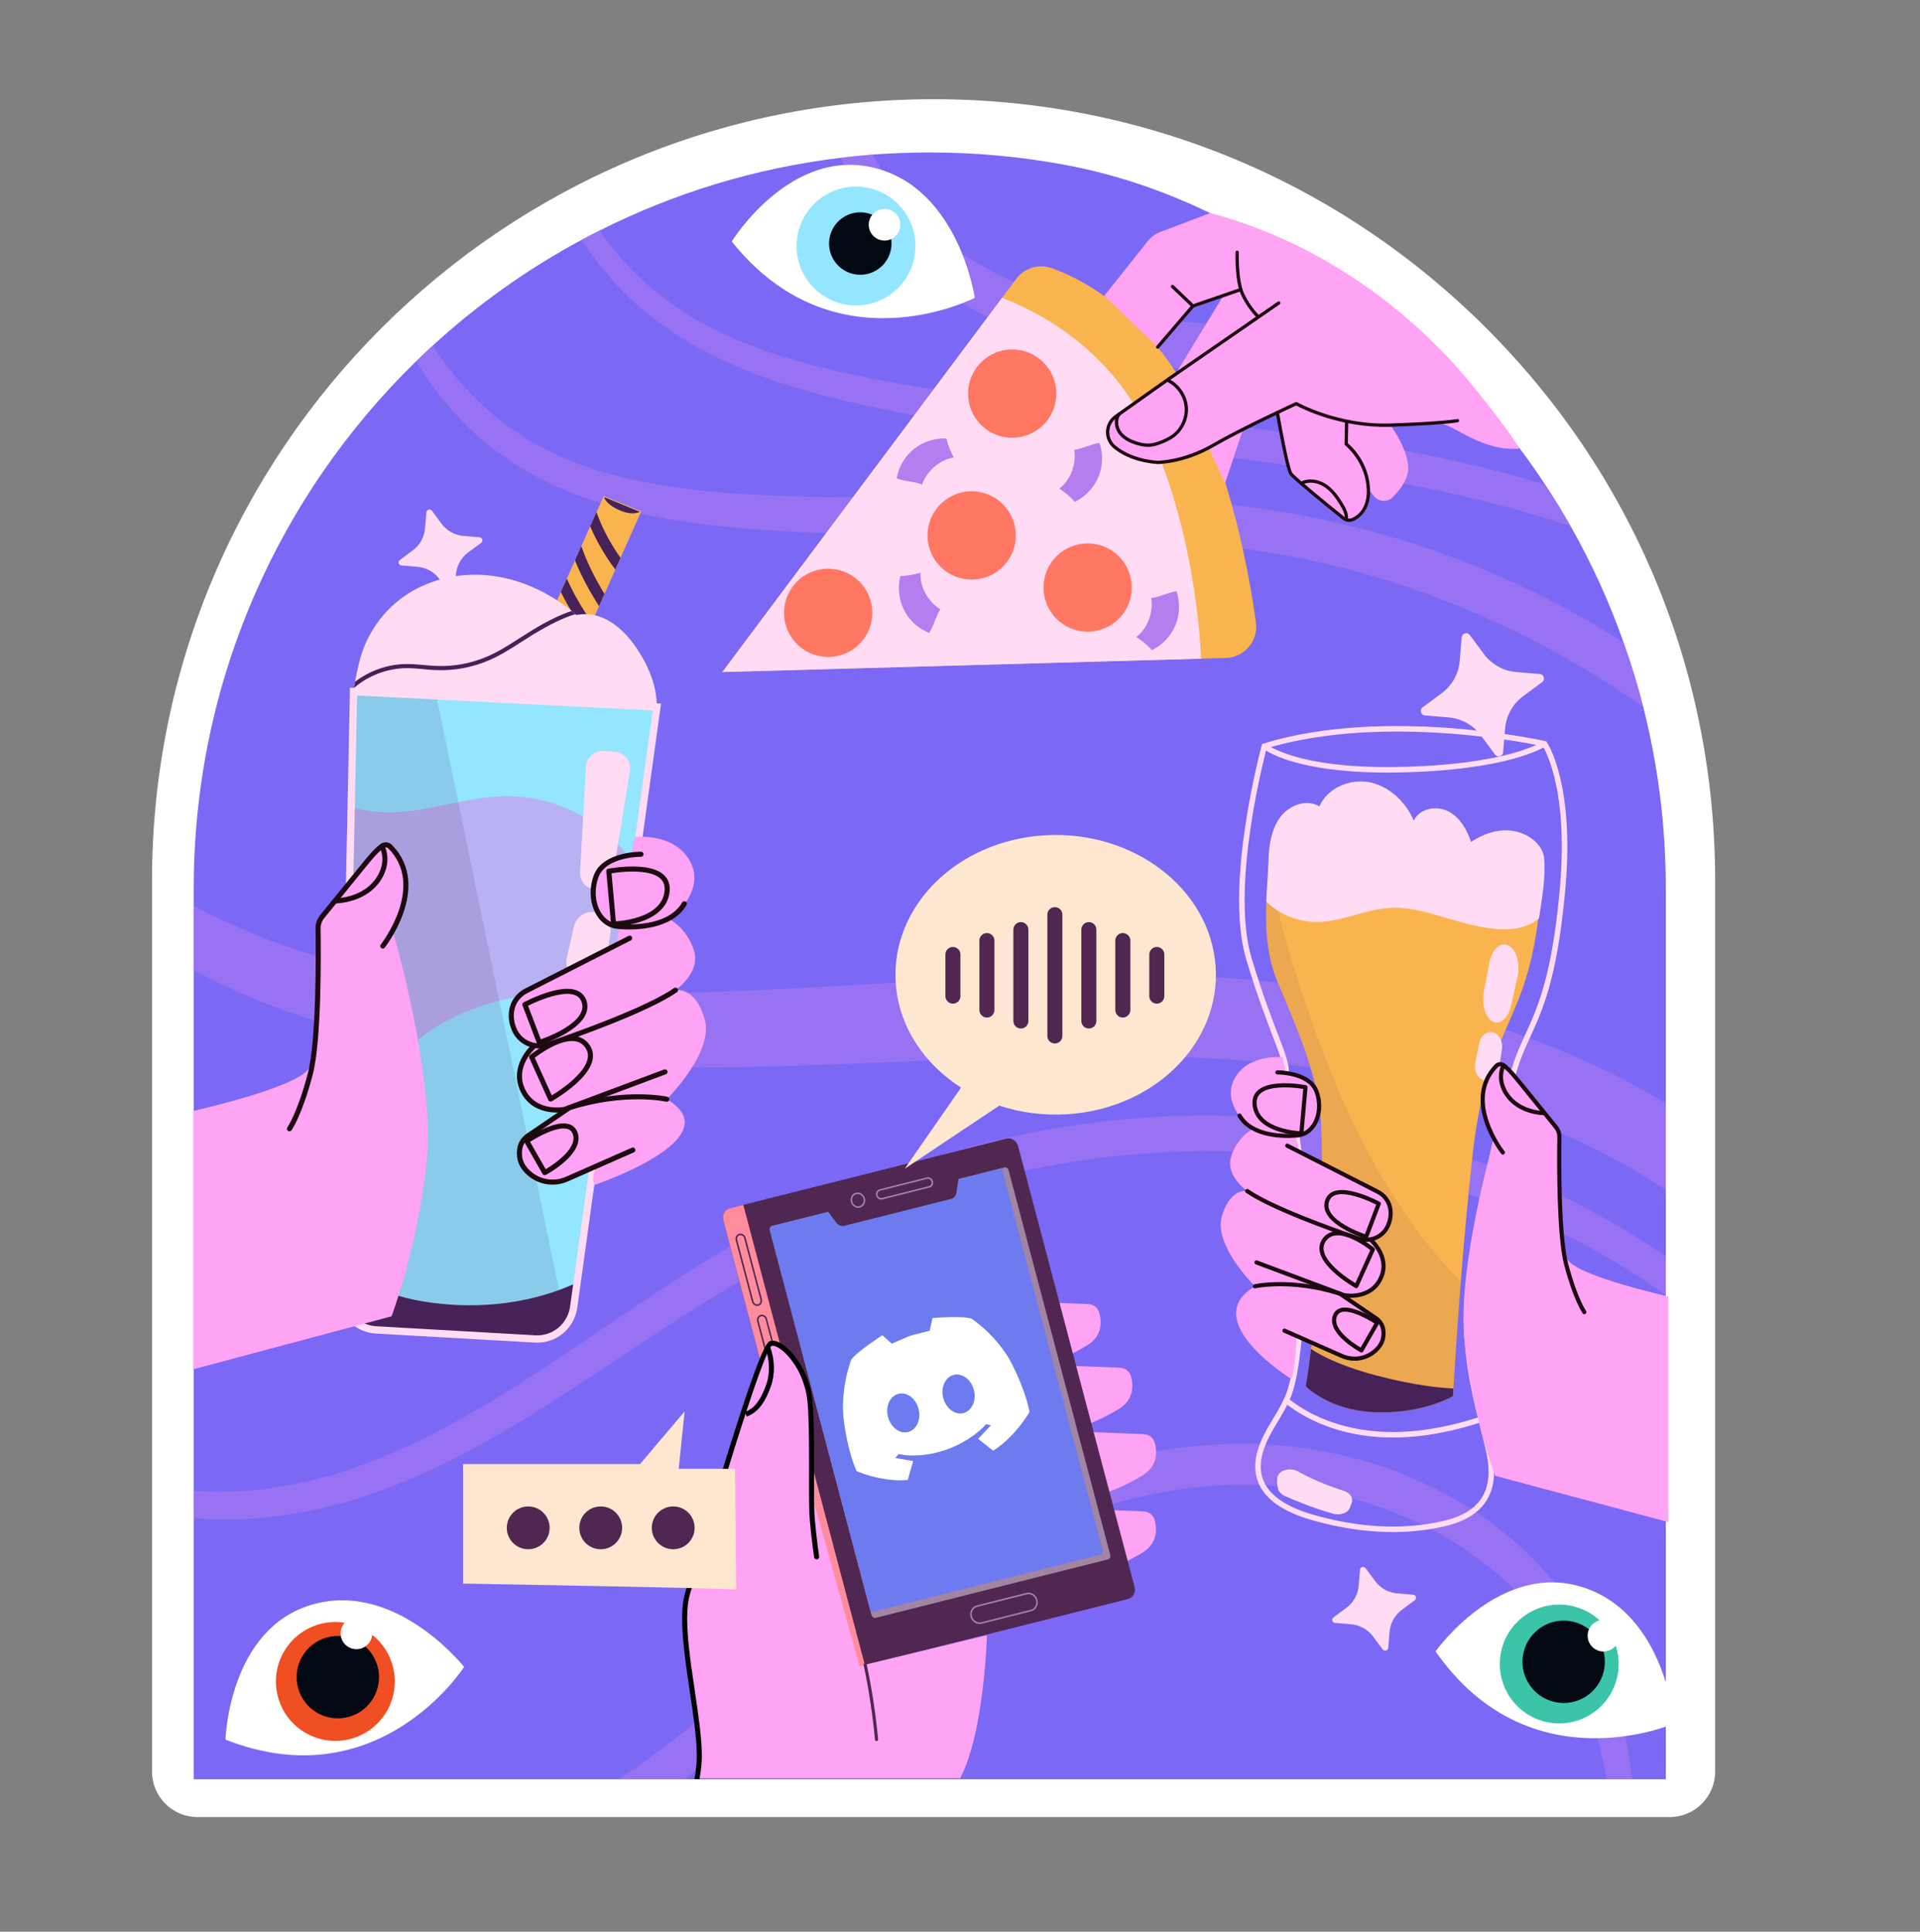 <svg xmlns="http://www.w3.org/2000/svg" fill="none" viewBox="0 0 160 161" height="161" width="160">
<rect x="0" y="0" width="160" height="161" fill="#808080" stroke="none"/>
<g clip-path="url(#clip0_669_39602)">
<path fill="white" d="M16.461 151.444C14.366 151.444 12.668 149.745 12.668 147.651V73.398C12.668 37.484 41.885 8.267 77.799 8.267C95.192 8.267 111.548 15.043 123.851 27.345C136.153 39.641 142.929 55.997 142.929 73.398V147.651C142.929 149.745 141.231 151.444 139.136 151.444H16.461Z"></path>
<path fill="#7B68F5" d="M138.816 74.043V148.296H65.129H26.551H16.143V74.043C16.143 56.815 23.249 41.238 34.685 30.104C35.141 29.655 35.602 29.219 36.07 28.796C39.806 25.375 43.966 22.41 48.461 19.995C48.954 19.723 49.454 19.464 49.96 19.218C56.143 16.101 62.926 14.008 70.089 13.148C70.962 13.041 71.847 12.952 72.732 12.883C74.3 12.769 75.88 12.706 77.48 12.706C81.368 12.706 85.174 13.066 88.86 13.762C99.329 15.722 108.171 21.304 116.036 27.866C117.465 29.055 116.92 31.649 118.235 32.964L120.979 34.498C123.059 36.578 124.858 34.979 126.615 37.337C127.368 38.329 128.076 39.347 128.759 40.384C129.511 41.516 130.219 42.679 130.889 43.861C132.628 46.934 134.107 50.164 135.296 53.534C135.928 55.298 136.478 57.093 136.939 58.927C138.165 63.763 138.816 68.827 138.816 74.043Z"></path>
<g opacity="0.48">
<path fill="#B67DEE" d="M136.936 58.926C129.969 54.02 122.186 50.271 114.012 47.9C105.54 45.447 96.645 44.809 87.686 44.663C78.722 44.524 69.643 44.796 60.526 43.905C55.974 43.462 51.347 42.647 47.004 40.82C45.916 40.371 44.86 39.833 43.842 39.252C42.812 38.676 41.864 37.949 40.909 37.26C39.056 35.8 37.444 34.055 36.047 32.184C35.56 31.513 35.105 30.818 34.682 30.104C35.137 29.655 35.598 29.218 36.066 28.795C36.547 29.554 37.059 30.287 37.621 30.989C38.993 32.664 40.542 34.194 42.268 35.484C43.16 36.078 44.026 36.71 44.987 37.21C45.935 37.703 46.909 38.177 47.926 38.55C51.966 40.105 56.354 40.75 60.773 41.098C65.211 41.414 69.681 41.477 74.176 41.433C78.671 41.408 83.179 41.319 87.718 41.332C92.257 41.357 96.828 41.477 101.399 41.926C105.964 42.381 110.534 43.228 114.985 44.468C119.43 45.713 123.76 47.376 127.914 49.392C130.449 50.644 132.908 52.022 135.292 53.533C135.924 55.297 136.474 57.093 136.936 58.926Z"></path>
<path fill="#B67DEE" d="M130.885 43.861C130.67 43.791 130.449 43.715 130.234 43.646C123.317 41.382 116.123 40.023 108.865 38.98C101.594 37.943 94.242 37.26 86.902 36.28C83.222 35.806 79.549 35.256 75.895 34.574C72.247 33.859 68.593 33.088 65.002 31.905C61.43 30.723 57.928 29.13 54.855 26.835C52.333 24.957 50.158 22.625 48.457 19.995C48.95 19.723 49.45 19.464 49.955 19.217C51.605 21.575 53.629 23.662 55.961 25.312C58.87 27.379 62.201 28.808 65.653 29.857C69.111 30.913 72.709 31.596 76.319 32.215C79.929 32.835 83.564 33.334 87.212 33.771C94.514 34.63 101.879 35.294 109.238 36.312C112.911 36.831 116.591 37.412 120.238 38.196C123.102 38.809 125.947 39.53 128.754 40.383C129.507 41.515 130.215 42.678 130.885 43.861Z"></path>
<path fill="#B67DEE" d="M120.842 30.666C116.48 30.736 112.067 30.957 107.61 31.008C104.385 31.046 101.13 31.001 97.861 30.679C94.586 30.344 91.311 29.762 88.119 28.801C84.939 27.796 81.828 26.424 79.027 24.502C77.624 23.547 76.322 22.466 75.127 21.234C73.932 20.007 72.863 18.654 72.004 17.187C71.239 15.898 70.581 14.557 70.088 13.148C70.96 13.04 71.845 12.952 72.731 12.882C73.211 13.843 73.786 14.753 74.406 15.626C75.253 16.846 76.246 17.971 77.333 18.958C77.87 19.457 78.477 19.912 79.053 20.374C79.666 20.797 80.273 21.227 80.918 21.613C83.447 23.2 86.266 24.344 89.193 25.147C95.06 26.835 101.288 27.126 107.578 27.107C110.606 27.101 113.654 26.993 116.726 26.911C118.155 28.099 119.527 29.351 120.842 30.666Z"></path>
<path fill="#B67DEE" d="M138.813 91.972V99.18C136.638 97.719 134.343 96.43 131.966 95.304C127.49 93.212 122.742 91.656 117.881 90.506C113 89.406 108.012 88.698 102.979 88.337C97.934 88.002 92.826 87.939 87.686 88.04C77.406 88.249 66.994 89.039 56.423 88.976C51.144 88.963 45.808 88.748 40.492 88.116C35.175 87.44 29.864 86.34 24.73 84.576C22.164 83.703 19.641 82.654 17.213 81.427C16.853 81.244 16.493 81.054 16.139 80.858V75.497C17.182 76.053 18.238 76.572 19.319 77.052C21.582 78.076 23.915 78.936 26.311 79.651C31.097 81.067 36.072 81.889 41.105 82.319C46.137 82.799 51.239 82.875 56.373 82.755C66.627 82.534 76.983 81.598 87.534 81.326C92.807 81.212 98.124 81.2 103.46 81.604C108.815 82.015 114.163 82.793 119.417 84.082C124.677 85.391 129.829 87.225 134.723 89.678C136.114 90.386 137.479 91.144 138.813 91.972Z"></path>
<path fill="#B67DEE" d="M138.813 104.711V107.948C130.62 102.062 120.959 98.319 111.008 96.745C100.425 95.089 89.488 96.081 79.215 99.141C74.068 100.677 69.08 102.757 64.345 105.28C59.61 107.815 55.096 110.85 50.537 113.884C48.255 115.395 45.947 116.906 43.596 118.348C41.225 119.777 38.797 121.142 36.281 122.35C33.733 123.532 31.11 124.543 28.397 125.321C25.666 126.023 22.865 126.516 20.039 126.623C18.737 126.668 17.428 126.636 16.139 126.535V124.259C17.403 124.341 18.668 124.354 19.926 124.284C22.562 124.145 25.173 123.633 27.721 122.925C30.256 122.147 32.728 121.155 35.13 119.985C37.533 118.79 39.872 117.456 42.167 116.04C44.468 114.605 46.725 113.1 48.988 111.57C53.509 108.511 58.048 105.362 62.96 102.713C67.866 100.083 73.025 97.915 78.361 96.303C89.014 93.066 100.419 92.067 111.47 93.843C121.238 95.386 130.677 99.091 138.813 104.711Z"></path>
<path fill="#B67DEE" d="M136.021 148.296H133.884C133.587 146.64 133.201 145.009 132.708 143.415C132.082 141.493 131.273 139.654 130.318 137.89C129.313 136.158 128.15 134.558 126.797 133.098C125.456 131.637 123.889 130.392 122.257 129.254C120.626 128.116 118.856 127.174 117.01 126.403C115.177 125.625 113.267 124.999 111.314 124.582C109.36 124.158 107.375 123.855 105.377 123.773C103.386 123.69 101.375 123.773 99.378 123.994C97.38 124.228 95.407 124.639 93.448 125.138C91.488 125.638 89.566 126.301 87.688 127.047C85.798 127.8 83.952 128.66 82.15 129.627C78.534 131.536 75.151 133.844 71.889 136.373C66.945 140.191 62.222 144.49 57.007 148.296H51.551C57.942 144.098 63.569 138.63 69.822 133.717C76.504 128.432 84.141 124.038 92.569 121.787C94.668 121.231 96.817 120.826 98.992 120.58C101.167 120.352 103.354 120.27 105.554 120.384C109.942 120.637 114.292 121.642 118.293 123.463C122.314 125.239 126.006 127.85 128.927 131.176C130.375 132.845 131.62 134.691 132.657 136.632C133.65 138.592 134.409 140.659 134.984 142.752C135.471 144.579 135.799 146.437 136.021 148.296Z"></path>
</g>
<path fill="#FAB44F" d="M102.151 54.841L100.09 54.899L100.081 54.898L60.191 56.013L82.793 25.773L83.503 24.825L84.683 23.248C85.361 22.339 86.555 21.965 87.624 22.342C89.975 23.178 94.123 25.323 97.739 30.647C102.143 37.135 103.986 47.034 104.661 51.881C104.876 53.418 103.699 54.796 102.151 54.841Z"></path>
<path fill="#FFDCF3" d="M100.091 54.9L100.083 54.899L60.192 56.014L82.795 25.774L83.504 24.825C86.237 25.86 92.386 28.871 95.648 35.824C99.437 43.9 100.013 52.936 100.091 54.9Z"></path>
<path fill="#FF7763" d="M87.855 33.925C88.473 31.989 87.404 29.919 85.468 29.301C83.532 28.684 81.462 29.753 80.845 31.689C80.227 33.624 81.296 35.694 83.232 36.312C85.168 36.929 87.238 35.861 87.855 33.925Z"></path>
<path fill="#FF7763" d="M80.686 48.296C82.712 48.454 84.483 46.939 84.64 44.913C84.798 42.887 83.284 41.117 81.258 40.959C79.232 40.801 77.462 42.315 77.304 44.341C77.146 46.367 78.66 48.138 80.686 48.296Z"></path>
<path fill="#FF7763" d="M94.16 50.03C94.746 48.084 93.644 46.032 91.699 45.446C89.753 44.859 87.701 45.961 87.114 47.907C86.528 49.853 87.63 51.905 89.576 52.491C91.521 53.078 93.574 51.976 94.16 50.03Z"></path>
<path fill="#FF7763" d="M71.406 53.873C72.95 52.552 73.131 50.229 71.81 48.685C70.489 47.141 68.166 46.96 66.622 48.281C65.078 49.601 64.897 51.924 66.218 53.468C67.539 55.012 69.861 55.194 71.406 53.873Z"></path>
<path fill="#B67DEE" d="M77.427 52.756C76.526 52.397 75.765 51.699 75.329 50.833C74.894 49.966 74.787 48.939 75.035 48.002C75.632 48.005 76.142 47.891 76.718 47.735C76.623 48.901 77.364 50.183 78.367 50.785C77.96 51.4 77.834 52.142 77.427 52.756Z"></path>
<path fill="#B67DEE" d="M74.717 39.869C74.883 38.914 75.409 38.025 76.166 37.42C76.924 36.815 77.907 36.498 78.875 36.547C78.996 37.132 79.212 37.608 79.484 38.139C78.323 38.287 77.222 39.277 76.84 40.383C76.156 40.111 75.403 40.141 74.717 39.869Z"></path>
<path fill="#B67DEE" d="M91.627 36.919C91.939 37.837 91.903 38.869 91.528 39.763C91.153 40.657 90.442 41.406 89.568 41.826C89.181 41.371 88.764 41.057 88.271 40.721C89.22 40.035 89.712 38.638 89.518 37.484C90.249 37.395 90.896 37.009 91.627 36.919Z"></path>
<path fill="#B67DEE" d="M98.043 49.282C98.355 50.2 98.32 51.232 97.944 52.127C97.569 53.021 96.858 53.769 95.984 54.19C95.598 53.735 95.18 53.42 94.687 53.084C95.635 52.398 96.128 51.002 95.933 49.848C96.665 49.758 97.312 49.372 98.043 49.282Z"></path>
<path fill="#FFA3F4" d="M126.637 37.381C126.601 37.382 126.566 37.388 126.531 37.39C123.664 37.614 121.442 35.652 120.226 35.338C119.912 35.257 119.596 35.201 119.25 35.205C117.562 35.214 115.857 35.431 115.857 35.431C115.857 35.431 115.893 35.478 115.952 35.566C116.273 36.003 117.226 37.436 117.348 38.853C117.434 39.832 116.697 40.8 116.064 41.439C115.622 41.878 114.901 41.844 114.509 41.362L114.169 40.945L114.034 40.773C113.746 43.56 112.278 43.445 112.278 43.445L108.672 40.333L108.442 40.135L107.937 39.697C107.679 39.475 107.496 39.172 107.426 38.833L106.479 34.512L106.45 34.382L106.317 34.447L103.6 35.742L103.525 35.965L102.107 40.22L102.09 40.262L100.78 37.443L100.735 37.347C99.317 38.104 97.953 38.397 96.747 38.408C96.683 38.409 96.622 38.402 96.559 38.401C96.503 38.403 96.471 38.404 96.471 38.404C96.44 38.401 96.41 38.397 96.379 38.394C94.595 38.324 93.191 37.645 92.55 36.972C92.129 36.527 92.251 35.362 92.732 34.983L92.96 34.812L93.397 34.491L94.481 33.682L98.013 31.06L98.064 31.02L98.129 30.911L101.835 24.814L102.016 24.512L99.537 25.454L99.41 25.501L99.319 25.608L96.47 28.923L96.469 28.928L96.372 28.832L92.168 24.783L92.026 24.645L95.641 20.097C95.928 19.738 96.308 19.469 96.736 19.319L100.862 17.751C107.971 19.664 114.284 23.514 119.351 28.459C120.271 29.354 121.15 30.291 121.985 31.267L121.989 31.272C123.311 32.817 125.552 35.661 126.637 37.381Z"></path>
<path fill="#1D0A10" d="M96.46 29.066C96.432 29.063 96.404 29.052 96.381 29.033C96.324 28.983 96.317 28.897 96.367 28.84L99.305 25.413C99.321 25.395 99.341 25.381 99.364 25.373L103.283 24.027C103.354 24.003 103.432 24.04 103.457 24.112C103.481 24.184 103.443 24.261 103.372 24.286L99.488 25.62L96.574 29.018C96.546 29.052 96.502 29.069 96.46 29.066Z"></path>
<path fill="#1D0A10" d="M104.828 26.519C104.798 26.517 104.768 26.505 104.745 26.483C104.714 26.453 103.983 25.761 103.435 24.601C102.884 23.435 102.955 21.12 102.958 21.023C102.96 20.947 103.023 20.888 103.099 20.89C103.186 20.89 103.234 20.956 103.231 21.032C103.23 21.055 103.16 23.378 103.682 24.485C104.207 25.595 104.925 26.276 104.932 26.283C104.987 26.334 104.99 26.422 104.938 26.476C104.909 26.508 104.868 26.522 104.828 26.519Z"></path>
<path fill="#1D0A10" d="M99.398 25.639C99.367 25.637 99.338 25.625 99.314 25.602L97.613 23.975C97.559 23.923 97.557 23.836 97.609 23.782C97.662 23.727 97.749 23.726 97.803 23.777L99.503 25.404C99.558 25.456 99.56 25.543 99.507 25.598C99.478 25.628 99.437 25.642 99.398 25.639Z"></path>
<path fill="#1D0A10" d="M96.456 38.678C94.948 38.561 93.718 38.115 92.792 37.354C92.375 37.011 92.147 36.504 92.166 35.962C92.185 35.415 92.453 34.92 92.899 34.603L97.289 31.489L106.485 25.14C106.547 25.098 106.632 25.113 106.675 25.175C106.718 25.237 106.703 25.322 106.641 25.365L97.447 31.713L93.058 34.826C92.682 35.093 92.456 35.51 92.44 35.971C92.424 36.427 92.616 36.853 92.966 37.142C93.849 37.867 95.027 38.292 96.469 38.405C96.48 38.404 98.616 38.396 101.036 36.993C103.498 35.565 107.916 33.539 107.961 33.519C108 33.5 108.047 33.503 108.085 33.524C108.119 33.543 111.522 35.439 115.852 35.295C120.202 35.151 121.419 34.928 121.431 34.926C121.504 34.911 121.577 34.96 121.591 35.035C121.605 35.109 121.556 35.181 121.482 35.195C121.434 35.204 120.244 35.423 115.861 35.569C111.775 35.704 108.5 34.056 108.013 33.797C107.467 34.048 103.465 35.901 101.173 37.23C98.685 38.673 96.548 38.679 96.458 38.679C96.457 38.678 96.456 38.678 96.456 38.678Z"></path>
<path fill="#1D0A10" d="M112.366 43.491C112.187 43.477 112.011 43.41 111.864 43.293C110.625 42.299 107.714 39.944 107.447 39.535C107.127 39.044 106.394 34.879 106.311 34.406C106.298 34.331 106.348 34.26 106.423 34.247C106.497 34.233 106.568 34.284 106.581 34.359C106.901 36.195 107.457 39.049 107.676 39.385C107.877 39.692 110.059 41.495 112.035 43.079C112.226 43.232 112.487 43.264 112.7 43.16C113.277 42.881 113.953 42.24 113.895 40.778C113.805 38.476 112.114 37.13 112.097 37.116C112.064 37.089 112.044 37.048 112.045 37.005L112.084 35.145C112.086 35.07 112.149 35.01 112.224 35.012C112.295 35.015 112.359 35.076 112.358 35.151L112.32 36.945C112.627 37.203 114.082 38.545 114.169 40.767C114.235 42.463 113.351 43.149 112.819 43.407C112.677 43.476 112.52 43.503 112.366 43.491Z"></path>
<path fill="#1D0A10" d="M112.186 43.331C112.112 43.325 112.056 43.261 112.06 43.187C112.081 42.808 111.874 42.434 111.679 42.113C111.334 41.545 110.935 40.967 110.366 40.59C109.768 40.194 109.047 40.118 108.527 40.395C108.46 40.43 108.377 40.405 108.341 40.338C108.306 40.272 108.331 40.188 108.398 40.153C109.005 39.829 109.837 39.911 110.517 40.361C111.133 40.769 111.569 41.404 111.914 41.971C112.13 42.327 112.359 42.745 112.334 43.202C112.33 43.277 112.265 43.335 112.19 43.331C112.188 43.331 112.187 43.331 112.186 43.331Z"></path>
<path fill="#1D0A10" d="M95.475 37.234C95.235 37.216 94.977 37.163 94.686 37.073C94.006 36.864 93.527 36.563 93.222 36.154C92.879 35.692 92.746 34.953 93.157 34.433C93.204 34.374 93.29 34.364 93.35 34.411C93.409 34.458 93.419 34.544 93.372 34.603C93.05 35.011 93.167 35.622 93.441 35.99C93.71 36.352 94.144 36.62 94.766 36.811C95.185 36.94 95.527 36.988 95.842 36.961C96.167 36.933 96.485 36.819 96.754 36.712C97.028 36.602 97.382 36.447 97.688 36.219C98.383 35.703 98.788 34.811 98.72 33.947C98.651 33.084 98.112 32.266 97.344 31.865C97.277 31.83 97.251 31.747 97.287 31.68C97.322 31.613 97.404 31.587 97.472 31.622C98.32 32.067 98.917 32.971 98.993 33.926C99.068 34.881 98.62 35.867 97.851 36.44C97.519 36.686 97.145 36.851 96.855 36.967C96.568 37.081 96.226 37.203 95.865 37.234C95.739 37.244 95.61 37.245 95.475 37.234Z"></path>
<path fill="#FFDCF3" d="M34.665 101.424L36.633 101.587C36.979 101.616 37.105 102.059 36.825 102.266L35.239 103.44C34.375 104.08 33.828 105.061 33.739 106.132L33.575 108.1C33.546 108.446 33.103 108.572 32.897 108.293L31.722 106.706C31.082 105.842 30.102 105.295 29.03 105.206L27.063 105.042C26.716 105.013 26.59 104.571 26.87 104.364L28.457 103.189C29.32 102.55 29.867 101.569 29.956 100.498L30.119 98.531C30.149 98.184 30.591 98.058 30.798 98.338L31.973 99.925C32.613 100.788 33.594 101.334 34.665 101.424Z"></path>
<path fill="#FFDCF3" d="M126.351 56.012L128.318 56.176C128.665 56.205 128.79 56.647 128.511 56.854L126.924 58.029C126.06 58.669 125.514 59.649 125.424 60.721L125.261 62.688C125.232 63.035 124.789 63.16 124.582 62.881L123.408 61.294C122.768 60.431 121.787 59.884 120.716 59.794L118.748 59.631C118.402 59.602 118.276 59.159 118.555 58.952L120.142 57.778C121.007 57.138 121.553 56.157 121.642 55.086L121.806 53.119C121.835 52.773 122.277 52.647 122.484 52.926L123.659 54.513C124.299 55.377 125.28 55.923 126.351 56.012Z"></path>
<path fill="#FFDCF3" d="M131.065 106.974L132.405 107.085C132.641 107.105 132.727 107.406 132.536 107.547L131.456 108.348C130.867 108.783 130.496 109.451 130.435 110.18L130.324 111.52C130.304 111.756 130.002 111.842 129.861 111.651L129.061 110.571C128.626 109.983 127.958 109.611 127.228 109.55L125.888 109.439C125.652 109.419 125.566 109.118 125.757 108.977L126.837 108.176C127.426 107.741 127.797 107.073 127.858 106.343L127.969 105.004C127.989 104.768 128.29 104.682 128.431 104.872L129.232 105.953C129.667 106.541 130.336 106.913 131.065 106.974Z"></path>
<path fill="#FFDCF3" d="M38.627 44.667L39.967 44.779C40.203 44.798 40.289 45.1 40.099 45.241L39.018 46.041C38.43 46.476 38.058 47.144 37.997 47.873L37.886 49.213C37.867 49.449 37.565 49.535 37.424 49.344L36.624 48.264C36.188 47.675 35.52 47.304 34.791 47.243L33.45 47.132C33.215 47.112 33.129 46.81 33.319 46.67L34.4 45.87C34.988 45.434 35.36 44.766 35.42 44.037L35.532 42.697C35.551 42.462 35.853 42.376 35.994 42.566L36.794 43.646C37.229 44.234 37.898 44.607 38.627 44.667Z"></path>
<path fill="#FFDCF3" d="M116.428 132.8L117.768 132.911C118.004 132.931 118.09 133.232 117.9 133.373L116.819 134.173C116.231 134.609 115.859 135.277 115.798 136.006L115.687 137.346C115.667 137.582 115.366 137.668 115.225 137.478L114.424 136.397C113.989 135.809 113.321 135.437 112.592 135.376L111.251 135.265C111.016 135.245 110.93 134.944 111.12 134.803L112.2 134.002C112.789 133.567 113.161 132.899 113.221 132.169L113.333 130.829C113.352 130.593 113.654 130.507 113.795 130.698L114.595 131.778C115.031 132.367 115.699 132.739 116.428 132.8Z"></path>
<path fill="#FAB44F" d="M45.304 52.541L46.818 53.116L48.233 53.658L48.487 53.753L48.894 52.84L49.324 51.863L49.922 50.521L50.377 49.499L51.275 47.474L51.709 46.497L53.434 42.614L50.309 41.35L49.71 42.683L49.184 43.868L48.447 45.513L47.915 46.706L47.234 48.225L46.738 49.337L46.352 50.195L45.856 51.303L45.304 52.541Z"></path>
<path fill="#462258" d="M49.183 43.868C49.69 45.064 50.385 46.27 51.275 47.474L51.709 46.498C50.814 45.214 50.149 43.941 49.71 42.684L49.183 43.868Z"></path>
<path fill="#462258" d="M47.913 46.707C48.417 47.949 49.087 49.218 49.921 50.522L50.375 49.5C49.535 48.136 48.891 46.809 48.444 45.514L47.913 46.707Z"></path>
<path fill="#462258" d="M46.738 49.338C47.307 50.491 48.01 51.636 48.894 52.842L49.323 51.865C48.597 50.829 48.006 49.841 47.523 48.844C47.422 48.637 47.325 48.434 47.234 48.226L46.738 49.338Z"></path>
<path fill="#462258" d="M45.853 51.303C46.152 51.913 46.469 52.523 46.815 53.116L48.23 53.658C47.507 52.558 46.902 51.371 46.349 50.196L45.853 51.303Z"></path>
<path fill="#462258" d="M53.313 42.65L50.346 41.43C50.346 41.43 50.418 41.983 51.591 42.51C52.765 43.036 53.313 42.65 53.313 42.65Z"></path>
<path fill="#FFDCF3" d="M29.484 57.434C30.199 57.532 31.185 57.662 31.903 57.705C35.563 57.919 39.001 57.818 42.665 57.732C44.342 57.696 46.149 57.541 47.424 56.457C48.342 55.674 48.866 54.448 48.789 53.244L48.731 52.028C48.501 51.717 48.233 51.441 47.945 51.187C47.843 51.09 47.741 51.007 47.634 50.923C47.585 50.88 47.537 50.836 47.483 50.796C45.512 49.24 43.121 48.181 40.62 47.948C38.121 47.715 35.52 48.34 33.498 49.828C31.853 51.038 30.625 52.798 30.057 54.756C29.881 55.352 29.711 56.134 29.586 56.825C29.555 57.003 29.523 57.173 29.502 57.333C29.496 57.365 29.49 57.401 29.484 57.434Z"></path>
<path fill="#FFDCF3" d="M54.709 59.23C54.841 57.482 54.16 55.761 53.22 54.282C52.243 52.744 50.783 51.297 48.964 51.192C47.63 51.115 46.368 51.78 45.263 52.533C44.158 53.286 43.105 54.159 41.843 54.599C40.462 55.08 38.956 55 37.499 54.874C36.042 54.747 34.558 54.581 33.132 54.907C31.707 55.232 30.322 56.158 29.887 57.554C30.847 57.974 31.839 58.037 32.883 58.123C40.067 58.712 47.51 58.858 54.709 59.23Z"></path>
<path fill="#462258" d="M29.502 57.332C29.512 57.328 29.521 57.319 29.526 57.315C30.695 56.313 32.246 55.721 33.784 55.688C34.288 55.68 34.803 55.727 35.299 55.773C35.653 55.808 36.016 55.844 36.385 55.852C37.9 55.909 39.432 55.617 40.819 54.999C41.761 54.587 42.632 54.028 43.48 53.482C43.794 53.28 44.113 53.078 44.431 52.88C45.809 52.041 47.004 51.465 47.945 51.187C47.843 51.09 47.741 51.006 47.634 50.922C46.697 51.224 45.563 51.78 44.251 52.586C43.928 52.783 43.609 52.989 43.291 53.191C42.457 53.729 41.596 54.284 40.682 54.683C39.343 55.276 37.862 55.561 36.397 55.506C36.047 55.494 35.684 55.463 35.334 55.428C34.824 55.381 34.3 55.333 33.778 55.346C32.286 55.372 30.779 55.91 29.587 56.823C29.555 57.003 29.524 57.172 29.502 57.332Z"></path>
<path fill="#FFDCF3" d="M54.809 59.288L52.993 72.342L52.368 76.818L51.499 83.084L51.262 84.773L48.192 106.849L47.897 108.959C47.681 110.543 46.285 111.689 44.692 111.597L31.421 110.843C29.773 110.747 28.496 109.369 28.532 107.722L28.582 105.198L28.771 95.815L28.833 92.654L29.33 67.77L29.343 67.249L29.527 58.005L29.532 58.005C30.052 58.037 52.871 59.19 54.694 59.284C54.768 59.285 54.809 59.288 54.809 59.288Z"></path>
<path fill="#94E5FF" d="M54.735 58.966L52.994 72.342L52.369 76.818C50.053 74.088 48.346 70.656 45.07 69.319C42.778 68.379 40.178 68.693 37.745 69.177C36.152 69.496 34.522 69.882 32.913 69.618C31.551 69.398 30.332 68.718 29.331 67.77L29.344 67.248L29.539 57.611C29.893 57.636 54.735 58.966 54.735 58.966Z"></path>
<path fill="#B8B2F2" d="M52.995 72.342L52.37 76.818L51.501 83.085L51.264 84.773C51.14 84.746 51.018 84.719 50.9 84.688C47.133 83.752 42.966 83.005 39.528 84.8C35.582 86.86 33.859 91.575 30.526 94.523C29.979 95.007 29.395 95.438 28.772 95.815L28.834 92.654L29.331 67.77L29.344 67.248C29.462 67.289 29.579 67.325 29.697 67.361C31.713 67.935 33.865 67.701 35.925 67.312C37.981 66.919 40.029 66.376 42.124 66.356C45.375 66.322 48.619 67.596 50.972 69.839C51.753 70.583 52.43 71.424 52.995 72.342Z"></path>
<path fill="#94E5FF" d="M51.499 83.084L51.262 84.772L48.191 106.848L47.897 108.958C47.681 110.542 46.284 111.689 44.692 111.597L31.421 110.842C29.773 110.747 28.496 109.369 28.532 107.721L28.582 105.197L28.771 95.815L28.833 92.653C29.506 91.873 30.197 91.108 30.906 90.353C32.848 88.278 34.941 86.275 37.464 84.948C40.04 83.597 42.95 83.013 45.838 82.681C47.739 82.458 49.756 82.362 51.499 83.084Z"></path>
<path fill="#462258" d="M29.459 57.649L36.388 58.126L47.162 110.319L28.366 109.132L29.459 57.649Z" opacity="0.13"></path>
<path fill="#462258" d="M48.191 106.849L47.897 108.959C47.681 110.543 46.284 111.689 44.692 111.597L31.421 110.843C29.773 110.747 28.496 109.369 28.532 107.722L28.582 105.197C29.112 105.817 29.75 106.351 30.436 106.786C32.083 107.82 34.014 108.31 35.941 108.573C40.08 109.133 44.44 108.627 48.191 106.849Z"></path>
<path stroke-miterlimit="10" stroke-width="0.608" stroke="#FFDCF3" d="M29.46 57.648C29.813 57.673 54.74 58.927 54.74 58.927L47.808 108.94C47.587 110.531 46.191 111.687 44.597 111.596L31.327 110.841C29.681 110.748 28.405 109.36 28.439 107.701L29.46 57.648Z"></path>
<path fill="#FFDCF3" d="M50.296 62.592L51.238 62.657C52.045 62.713 52.629 63.451 52.498 64.249L51.066 72.992C50.939 73.771 50.182 74.283 49.412 74.111C48.756 73.964 48.303 73.365 48.34 72.694L48.828 63.885C48.872 63.121 49.532 62.539 50.296 62.592Z"></path>
<path fill="#FFDCF3" d="M49.484 76.021C50.365 76.106 50.995 76.911 50.864 77.786L50.469 80.434C50.336 81.328 49.468 81.916 48.589 81.71L48.388 81.663C47.561 81.469 47.047 80.643 47.236 79.815L47.832 77.213C48.005 76.457 48.713 75.947 49.484 76.021Z"></path>
<path fill="#FFA3F4" d="M16.097 92.597V114.127L32.632 109.708C32.632 109.708 32.796 109.271 33.045 108.497C33.35 107.563 33.782 106.135 34.214 104.393C34.755 102.195 35.29 99.495 35.566 96.64C36.247 89.638 32.744 77.626 32.744 77.626C33.67 76.274 33.909 74.95 33.82 73.79C33.82 73.785 33.82 73.785 33.82 73.781C33.773 73.133 33.623 72.536 33.435 72.02C33.369 71.837 33.298 71.658 33.223 71.494C33.068 71.146 32.899 70.846 32.754 70.607C32.627 70.4 32.402 70.297 32.186 70.315C32.035 70.325 31.894 70.395 31.782 70.517C31.744 70.56 31.706 70.602 31.664 70.649C31.664 70.649 31.664 70.649 31.66 70.653C31.458 70.879 31.223 71.151 30.956 71.452C30.538 71.93 30.049 72.49 29.561 73.053C28.354 74.452 27.124 75.917 26.758 76.495C26.734 76.528 26.715 76.57 26.697 76.617C26.697 76.622 26.692 76.627 26.687 76.631C26.608 76.838 26.547 77.157 26.509 77.561C26.33 79.289 26.48 82.567 26.377 85.239C26.377 85.257 26.377 85.281 26.372 85.299C26.349 85.976 26.306 86.61 26.231 87.168C26.217 87.272 26.208 87.375 26.198 87.474C26.095 88.15 25.95 88.695 25.738 89.037C24.982 90.282 19.919 91.691 16.097 92.597Z"></path>
<path stroke-linejoin="round" stroke-linecap="round" stroke-miterlimit="10" stroke-width="0.421" stroke="#1D0A10" d="M31.898 78.849C31.898 78.849 35.785 73.905 32.516 70.569C32.334 70.384 32.038 70.364 31.829 70.518C31.566 70.711 31.161 71.089 30.561 71.827C29.533 73.089 27.635 75.428 26.849 76.397C26.62 76.68 26.498 77.032 26.505 77.395C26.537 79.464 26.592 86.7 25.854 89.525C24.988 92.839 24.122 94.082 24.122 94.082"></path>
<path stroke-linejoin="round" stroke-linecap="round" stroke-miterlimit="10" stroke-width="0.421" stroke="#1D0A10" d="M31.839 70.546C32.349 71.62 31.986 72.865 31.174 73.734C30.363 74.602 29.158 75.026 27.971 75.09"></path>
<path fill="#FFA3F4" d="M52.908 69.756L52.57 71.338C52.57 71.338 50.141 71.338 49.576 73.258C49.011 75.178 49.802 77.269 51.666 77.156L51.383 78.624L43.306 82.861C43.306 82.861 41.386 85.685 44.549 87.436L44.365 87.556C43.492 88.123 43.013 89.174 43.259 90.185C43.368 90.633 43.6 91.096 44.041 91.503C45.509 92.859 47.656 92.237 47.656 92.237L44.374 94.39C43.979 94.649 43.658 95.018 43.503 95.464C43.32 95.994 43.306 96.728 43.983 97.547C45.339 99.185 46.581 98.507 46.581 98.507L51.608 96.248C51.608 96.248 48.989 96.629 49.497 98.775C49.497 98.775 61.098 94.892 55.562 91.616C55.562 91.616 59.517 87.718 58.725 84.951C57.935 82.183 56.297 82.522 56.297 82.522C56.297 82.522 58.443 81.053 57.822 79.189C57.2 77.325 55.845 76.647 55.845 76.647C55.845 76.647 58.839 74.332 57.539 71.847C56.241 69.36 52.908 69.756 52.908 69.756Z"></path>
<path stroke-linejoin="round" stroke-linecap="round" stroke-miterlimit="10" stroke-width="0.421" stroke="#1D0A10" d="M53.416 71.196C53.416 71.196 50.395 71.168 49.688 73.004C48.982 74.84 49.773 77.043 51.496 77.212C52.929 77.353 55.902 77.268 57.031 75.319"></path>
<path stroke-linejoin="round" stroke-linecap="round" stroke-miterlimit="10" stroke-width="0.421" stroke="#1D0A10" d="M50.734 72.608L51.13 77.014C51.13 77.014 55.338 76.929 55.592 74.274C55.846 71.62 50.734 72.608 50.734 72.608Z"></path>
<path stroke-linejoin="round" stroke-linecap="round" stroke-miterlimit="10" stroke-width="0.421" stroke="#1D0A10" d="M52.475 78.19L43.858 82.578C43.297 82.864 42.863 83.361 42.697 83.968C42.567 84.445 42.544 85.055 42.835 85.759C42.842 85.777 42.849 85.794 42.856 85.811C43.322 86.906 44.575 87.433 45.7 87.049C48.177 86.202 53.973 84.129 56.297 82.521"></path>
<path stroke-linejoin="round" stroke-linecap="round" stroke-miterlimit="10" stroke-width="0.421" stroke="#1D0A10" d="M44.945 86.89L43.74 83.727C43.74 83.727 47.995 81.43 48.673 83.464C49.351 85.497 44.945 86.89 44.945 86.89Z"></path>
<path stroke-linejoin="round" stroke-linecap="round" stroke-miterlimit="10" stroke-width="0.421" stroke="#1D0A10" d="M55.414 89.337L47.055 92.463C47.055 92.463 44.607 92.952 43.59 90.919C42.574 88.885 44.456 87.228 44.456 87.228"></path>
<path stroke-linejoin="round" stroke-linecap="round" stroke-miterlimit="10" stroke-width="0.421" stroke="#1D0A10" d="M45.884 91.597L44.303 88.095C44.303 88.095 47.691 85.308 48.972 87.229C50.252 89.149 45.884 91.597 45.884 91.597Z"></path>
<path stroke-linejoin="round" stroke-linecap="round" stroke-miterlimit="10" stroke-width="0.421" stroke="#1D0A10" d="M55.562 91.615C55.562 91.615 52.136 90.843 47.466 92.312L44.009 94.662C43.66 94.899 43.411 95.258 43.329 95.671C43.217 96.244 43.261 97.063 44.078 97.772C44.109 97.799 44.139 97.825 44.17 97.85C45.029 98.566 46.221 98.722 47.243 98.272L52.738 95.851"></path>
<path stroke-linejoin="round" stroke-linecap="round" stroke-miterlimit="10" stroke-width="0.421" stroke="#1D0A10" d="M45.395 97.734L43.889 95.098C43.889 95.098 47.278 92.801 47.918 94.42C48.558 96.04 45.395 97.734 45.395 97.734Z"></path>
<path fill="#FFA3F4" d="M87.783 113.782L93.333 113.991C93.75 114.007 94.121 114.28 94.237 114.681C94.454 115.428 94.537 116.641 93.221 117.443C91.202 118.672 89.341 119.16 89.341 119.16L87.783 113.782Z"></path>
<path fill="#FFA3F4" d="M85.143 108.479L90.692 108.689C91.109 108.705 91.48 108.978 91.596 109.379C91.814 110.126 91.897 111.339 90.58 112.14C88.561 113.37 86.701 113.858 86.701 113.858L85.143 108.479Z"></path>
<path fill="#FFA3F4" d="M89.764 119.317L95.313 119.527C95.73 119.543 96.101 119.816 96.218 120.216C96.435 120.964 96.518 122.176 95.201 122.978C93.182 124.208 91.322 124.696 91.322 124.696L89.764 119.317Z"></path>
<path fill="#FFA3F4" d="M89.752 125.755L95.301 125.965C95.718 125.981 96.089 126.254 96.206 126.654C96.423 127.402 96.506 128.615 95.19 129.416C93.17 130.646 91.31 131.134 91.31 131.134L89.752 125.755Z"></path>
<path fill="#502750" d="M84.84 95.522L94.547 132.269C94.665 132.717 94.419 133.167 93.997 133.273L70.96 139.07C70.537 139.177 70.099 138.899 69.98 138.45L60.274 101.704C60.156 101.257 60.402 100.808 60.825 100.701L83.862 94.904C84.284 94.798 84.722 95.076 84.84 95.522Z"></path>
<path fill="#FF8C9C" d="M61.941 100.421L72.076 138.791L70.959 139.071C70.537 139.178 70.099 138.9 69.98 138.451L60.274 101.705C60.156 101.258 60.402 100.809 60.825 100.702L61.941 100.421Z"></path>
<path fill="#502750" d="M63.494 108.293L62.137 103.158C62.07 102.917 61.833 102.767 61.606 102.826C61.502 102.851 61.411 102.92 61.355 103.018C61.292 103.119 61.275 103.248 61.306 103.367L62.663 108.503C62.719 108.709 62.901 108.845 63.093 108.845C63.127 108.845 63.159 108.841 63.194 108.834C63.298 108.806 63.389 108.74 63.445 108.642C63.508 108.541 63.525 108.412 63.494 108.293ZM63.333 108.576C63.295 108.642 63.236 108.691 63.162 108.709C63.002 108.747 62.834 108.642 62.789 108.471L61.432 103.332C61.411 103.248 61.421 103.154 61.467 103.081C61.505 103.015 61.565 102.969 61.638 102.952C61.662 102.945 61.683 102.941 61.708 102.941C61.844 102.941 61.973 103.043 62.011 103.189L63.368 108.325C63.389 108.412 63.379 108.503 63.333 108.576Z"></path>
<path fill="#502750" d="M65.276 115.055L64.494 112.092L64.477 112.03L64.421 111.824L63.918 109.915C63.856 109.678 63.618 109.528 63.392 109.587C63.287 109.612 63.196 109.682 63.137 109.776C63.078 109.881 63.06 110.006 63.092 110.128L63.723 112.518L63.744 112.591V112.598L63.803 112.829L63.817 112.871L64.239 114.472L64.449 115.264C64.505 115.47 64.686 115.606 64.878 115.606C64.913 115.606 64.944 115.602 64.979 115.595C65.084 115.567 65.174 115.501 65.23 115.403C65.293 115.299 65.307 115.173 65.276 115.055ZM65.119 115.337C65.08 115.403 65.017 115.452 64.948 115.47C64.787 115.512 64.62 115.403 64.574 115.229L64.26 114.039C64.26 114.036 64.26 114.036 64.26 114.032L63.901 112.682L63.887 112.626V112.623L63.835 112.427V112.424L63.81 112.34L63.217 110.093C63.193 110.006 63.207 109.919 63.249 109.842C63.29 109.776 63.35 109.73 63.423 109.713C63.447 109.706 63.468 109.703 63.493 109.703C63.629 109.703 63.758 109.804 63.796 109.95L64.292 111.824L64.351 112.054L64.362 112.082L65.153 115.086C65.174 115.173 65.164 115.264 65.119 115.337Z"></path>
<path fill="#A284A3" d="M84.051 97.532L92.524 129.608C92.567 129.77 92.478 129.933 92.322 129.972L72.98 134.839C72.828 134.878 72.669 134.777 72.626 134.615L64.153 102.539C64.11 102.376 64.199 102.214 64.353 102.175L83.695 97.308C83.85 97.269 84.008 97.369 84.051 97.532Z"></path>
<path fill="#6D7BEF" d="M83.477 97.365L91.887 129.206C91.93 129.371 91.841 129.534 91.688 129.572L72.565 134.384L64.153 102.541C64.11 102.378 64.199 102.215 64.353 102.177L83.477 97.365Z"></path>
<path fill="white" d="M85.453 116.375C85.328 115.985 85.157 115.515 84.927 114.972C84.775 114.616 84.599 114.226 84.393 113.807C83.179 111.344 80.954 109.901 80.954 109.901C80.235 109.65 77.709 109.852 77.709 109.852L77.476 110.909L76.07 111.267C75.92 111.304 75.771 111.355 75.631 111.418L74.311 111.99L73.53 111.282C73.53 111.282 71.375 112.68 70.933 113.326C70.933 113.326 69.944 115.868 70.343 118.613C70.633 120.598 71.053 121.808 71.264 122.323C71.343 122.52 71.391 122.616 71.391 122.616C71.391 122.616 71.608 122.713 71.974 122.838C72.267 122.935 72.654 123.052 73.104 123.152C73.178 123.169 73.254 123.186 73.332 123.2C74.018 123.337 74.826 123.422 75.644 123.345L75.65 123.328L75.709 123.123L75.923 122.371L75.986 122.16L76.097 121.773L74.606 121.517L74.872 121.204C74.899 121.17 75.397 121.281 75.449 121.284C75.975 121.329 76.506 121.312 77.029 121.252C78.504 121.076 79.924 120.512 81.141 119.624C81.418 119.422 81.68 119.205 81.927 118.969C81.954 118.943 82.144 118.704 82.185 118.704L82.575 118.792L81.513 119.922L82.762 120.913C83.805 120.253 84.629 119.322 85.153 118.63C85.562 118.086 85.79 117.693 85.79 117.693C85.79 117.693 85.73 117.232 85.453 116.375ZM79.395 114.615C79.834 114.467 80.306 114.618 80.664 114.971C80.867 115.173 81.032 115.441 81.13 115.757C81.195 115.965 81.222 116.173 81.222 116.375C81.214 117.013 80.888 117.571 80.365 117.75C79.674 117.986 78.899 117.474 78.631 116.611C78.606 116.532 78.587 116.455 78.573 116.375C78.473 115.84 78.601 115.316 78.888 114.971C79.024 114.809 79.195 114.684 79.395 114.615ZM75.758 119.325C75.197 119.518 74.579 119.216 74.224 118.63C74.218 118.621 74.213 118.613 74.207 118.605C74.131 118.479 74.069 118.337 74.023 118.186C73.801 117.472 73.996 116.74 74.46 116.375C74.546 116.304 74.644 116.247 74.752 116.207C74.763 116.202 74.776 116.196 74.787 116.193C75.145 116.07 75.528 116.148 75.847 116.375C76.145 116.58 76.392 116.916 76.52 117.332C76.663 117.79 76.633 118.257 76.471 118.63C76.327 118.958 76.08 119.214 75.758 119.325Z"></path>
<path fill="#502750" d="M68.232 99.96L69.707 101.92C69.864 102.128 70.118 102.224 70.356 102.164L79.251 99.926C79.485 99.867 79.659 99.669 79.697 99.419L80.044 97.128L68.232 99.96Z"></path>
<path fill="#A284A3" d="M77.751 98.453C77.688 98.22 77.458 98.077 77.238 98.132L73.303 99.12C73.198 99.148 73.111 99.214 73.055 99.308C72.996 99.409 72.978 99.531 73.01 99.65C73.044 99.783 73.135 99.884 73.247 99.94C73.303 99.968 73.365 99.982 73.428 99.982C73.46 99.982 73.491 99.978 73.522 99.971L77.461 98.98C77.552 98.959 77.629 98.903 77.685 98.823V98.82C77.692 98.809 77.699 98.802 77.706 98.792C77.765 98.694 77.782 98.569 77.751 98.453ZM73.135 99.615C73.111 99.531 73.125 99.444 73.166 99.374C73.205 99.308 73.264 99.263 73.334 99.245L77.269 98.254C77.29 98.251 77.311 98.248 77.336 98.248C77.465 98.248 77.591 98.345 77.625 98.485C77.65 98.569 77.636 98.656 77.594 98.729C77.556 98.792 77.5 98.837 77.427 98.855L73.491 99.846C73.338 99.884 73.177 99.779 73.135 99.615Z"></path>
<path fill="#A284A3" d="M72.082 99.88C71.992 99.538 71.653 99.322 71.329 99.406C71.179 99.444 71.05 99.542 70.969 99.678C70.882 99.828 70.858 100.009 70.903 100.177C70.935 100.299 70.997 100.407 71.081 100.484C71.196 100.602 71.353 100.669 71.514 100.669C71.563 100.669 71.608 100.665 71.657 100.651C71.807 100.613 71.933 100.519 72.016 100.379C72.044 100.334 72.065 100.285 72.079 100.233C72.11 100.121 72.11 99.999 72.082 99.88ZM71.904 100.313C71.842 100.421 71.741 100.498 71.625 100.526C71.486 100.561 71.343 100.529 71.231 100.445C71.133 100.376 71.06 100.271 71.029 100.145C70.99 100.009 71.011 99.863 71.081 99.744C71.144 99.636 71.242 99.563 71.36 99.531C71.395 99.524 71.433 99.517 71.468 99.517C71.688 99.517 71.894 99.678 71.957 99.915C71.988 100.034 71.978 100.163 71.925 100.271C71.918 100.285 71.912 100.299 71.904 100.313Z"></path>
<path fill="#A284A3" d="M86.456 133.343C86.347 132.924 85.932 132.662 85.531 132.76L81.4 133.8C81.215 133.849 81.058 133.967 80.957 134.135C80.853 134.316 80.821 134.539 80.877 134.749C80.971 135.108 81.289 135.352 81.63 135.352C81.686 135.352 81.746 135.345 81.801 135.331L85.936 134.292C86.121 134.246 86.278 134.128 86.375 133.957C86.484 133.775 86.511 133.552 86.456 133.343ZM86.264 133.89C86.183 134.03 86.055 134.128 85.904 134.166L81.77 135.206C81.442 135.289 81.097 135.07 81.002 134.717C80.957 134.539 80.981 134.351 81.069 134.201C81.153 134.061 81.282 133.964 81.432 133.925L85.562 132.886C85.611 132.875 85.66 132.868 85.706 132.868C85.988 132.868 86.253 133.074 86.334 133.378C86.379 133.552 86.355 133.74 86.264 133.89Z"></path>
<path fill="#FFA3F4" d="M82.246 136.287C82.246 136.287 82.204 137.85 81.988 139.922C81.967 140.132 81.942 140.344 81.915 140.564C81.89 140.798 81.859 141.035 81.827 141.276C81.813 141.37 81.799 141.464 81.789 141.559C81.747 141.845 81.702 142.134 81.656 142.424C81.655 142.43 81.654 142.436 81.653 142.443C81.62 142.653 81.585 142.861 81.548 143.072C81.537 143.134 81.528 143.196 81.517 143.257C81.465 143.54 81.412 143.823 81.353 144.105C81.353 144.119 81.349 144.137 81.346 144.151C81.325 144.245 81.304 144.339 81.283 144.433C81.262 144.524 81.241 144.615 81.22 144.702C81.22 144.705 81.22 144.709 81.217 144.716C81.171 144.901 81.129 145.082 81.084 145.26C81.084 145.271 81.081 145.274 81.081 145.277C81.035 145.459 80.987 145.64 80.934 145.818V145.825C80.882 146.003 80.826 146.171 80.774 146.342C80.77 146.349 80.77 146.352 80.77 146.356C80.742 146.439 80.714 146.523 80.686 146.607C80.659 146.691 80.627 146.774 80.599 146.854C80.582 146.9 80.564 146.945 80.55 146.991C80.508 147.109 80.463 147.228 80.414 147.339C80.414 147.343 80.414 147.346 80.411 147.346C80.379 147.427 80.348 147.5 80.317 147.577C80.282 147.653 80.247 147.73 80.212 147.803C80.177 147.877 80.142 147.95 80.107 148.02C80.076 148.083 80.044 148.145 80.01 148.208H58.001C58.151 147.427 58.249 146.687 58.267 146.038C58.305 144.674 58.103 142.95 57.855 141.161C57.841 141.073 57.83 140.99 57.816 140.902V140.892C57.813 140.857 57.806 140.826 57.803 140.791C57.645 139.653 57.475 138.495 57.342 137.396C57.339 137.372 57.335 137.351 57.335 137.333C57.098 135.331 56.997 133.52 57.346 132.365C57.405 132.173 57.485 131.911 57.586 131.594C57.614 131.503 57.645 131.405 57.677 131.304C57.914 130.554 58.239 129.546 58.612 128.381C58.713 128.07 58.814 127.749 58.922 127.418C59.198 126.563 59.495 125.649 59.798 124.703C59.962 124.204 60.126 123.695 60.29 123.182C60.419 122.788 60.548 122.39 60.677 121.996C60.841 121.49 61.005 120.984 61.166 120.485C61.291 120.101 61.414 119.721 61.536 119.348C61.578 119.222 61.619 119.1 61.658 118.974C61.748 118.688 61.843 118.406 61.933 118.127C61.961 118.043 61.989 117.959 62.014 117.875C62.042 117.785 62.073 117.697 62.101 117.607C62.143 117.481 62.185 117.356 62.227 117.23C62.279 117.062 62.331 116.899 62.387 116.735C62.45 116.539 62.513 116.344 62.575 116.155C62.697 115.772 62.82 115.402 62.935 115.049C62.97 114.941 63.005 114.837 63.039 114.732L63.046 114.711C63.151 114.39 63.249 114.086 63.343 113.804C63.367 113.731 63.388 113.657 63.413 113.588C63.416 113.574 63.42 113.563 63.423 113.553C63.531 113.228 63.629 112.932 63.713 112.67C63.72 112.646 63.73 112.621 63.744 112.597C63.765 112.534 63.797 112.478 63.835 112.426V112.422C63.87 112.37 63.912 112.321 63.953 112.279C64.069 112.168 64.205 112.094 64.351 112.052C64.393 112.042 64.435 112.031 64.477 112.028C64.662 112 64.857 112.031 65.032 112.119C65.133 112.168 65.224 112.237 65.307 112.325C65.614 112.656 65.946 113.089 66.26 113.654C66.267 113.657 66.27 113.664 66.27 113.671C66.549 114.174 66.811 114.774 67.034 115.492C67.066 115.594 67.097 115.698 67.125 115.806C67.226 116.173 67.313 116.553 67.38 116.937C67.404 117.056 67.421 117.174 67.442 117.293C67.46 117.394 67.474 117.499 67.488 117.6C67.516 117.802 67.54 118.004 67.561 118.207C67.561 118.207 67.561 118.207 67.561 118.21C67.582 118.413 67.596 118.612 67.613 118.81C67.617 118.814 67.613 118.817 67.613 118.817C67.697 119.983 67.683 121.096 67.638 121.985C67.624 122.247 67.61 122.488 67.593 122.704V122.722C67.582 122.844 67.572 122.955 67.565 123.06C67.558 123.133 67.551 123.2 67.547 123.262C67.53 123.451 67.512 123.604 67.498 123.716C67.484 123.845 67.474 123.915 67.474 123.915L67.498 124.005L67.763 124.954L71.626 138.858L71.971 138.774L72.065 138.75L72.222 138.715L76.329 137.72L82.246 136.287Z"></path>
<path stroke-width="0.411" stroke="black" d="M62.154 117.869C63.158 117.522 63.667 116.509 64.032 115.512C64.397 114.514 64.354 113.391 64.007 112.388"></path>
<path fill="#502750" d="M72.207 138.623C72.215 138.654 72.222 138.685 72.226 138.717C72.659 140.777 72.979 142.861 73.177 144.965C73.183 145.026 73.145 145.084 73.092 145.103C73.083 145.106 73.068 145.107 73.057 145.108C72.986 145.115 72.923 145.063 72.915 144.992C72.719 142.901 72.402 140.825 71.973 138.777C71.966 138.746 71.959 138.716 71.951 138.685L72.207 138.623Z"></path>
<path stroke-width="0.158" stroke="black" fill="black" d="M68.183 129.742C68.193 129.815 68.144 129.881 68.075 129.892C68.005 129.902 67.935 129.853 67.925 129.783C67.921 129.769 67.708 128.367 67.558 126.64C67.509 126.075 67.499 125.133 67.499 124.006V121.455C67.499 119.816 67.481 118.151 67.38 116.937C67.377 116.92 67.377 116.902 67.377 116.888C67.37 116.819 67.363 116.752 67.356 116.686C67.241 115.552 66.812 114.491 66.271 113.672C66.271 113.665 66.267 113.658 66.26 113.654C65.901 113.11 65.493 112.67 65.102 112.388C65.091 112.381 65.085 112.374 65.074 112.367C64.861 112.213 64.659 112.122 64.495 112.091C64.446 112.084 64.404 112.081 64.362 112.081C64.331 112.084 64.3 112.088 64.272 112.095C64.205 112.126 64.118 112.255 64.007 112.468C63.975 112.531 63.94 112.6 63.902 112.681C63.877 112.74 63.846 112.803 63.818 112.869C63.71 113.117 63.588 113.413 63.459 113.759C63.082 114.739 62.618 116.079 62.123 117.597C60.894 121.34 59.45 126.141 58.546 129.145C58.051 130.799 57.657 132.104 57.451 132.742C57.095 133.855 57.137 135.502 57.336 137.334C57.336 137.351 57.339 137.372 57.343 137.396C57.458 138.488 57.629 139.647 57.803 140.791C57.807 140.826 57.814 140.857 57.817 140.892V140.903C57.824 140.934 57.828 140.969 57.835 141C57.842 141.053 57.849 141.109 57.855 141.161C58.142 143.076 58.4 144.877 58.407 146.318C58.41 146.89 58.34 147.532 58.225 148.208H57.964C58.079 147.532 58.149 146.89 58.145 146.321C58.138 144.828 57.855 142.937 57.556 140.931C57.088 137.78 56.603 134.525 57.203 132.662C57.409 132.023 57.8 130.722 58.295 129.072C60.64 121.274 62.339 115.835 63.351 113.354C63.487 113.019 63.612 112.74 63.724 112.517C63.752 112.454 63.783 112.395 63.811 112.339C63.975 112.032 64.108 111.864 64.209 111.84C64.237 111.833 64.265 111.829 64.293 111.822C64.334 111.819 64.376 111.819 64.422 111.822C64.596 111.829 64.791 111.896 65.004 112.011C65.078 112.053 65.151 112.102 65.228 112.154C66.264 112.88 67.415 114.662 67.614 116.658C67.761 118.137 67.764 120.391 67.761 122.45V122.851C67.761 123.615 67.757 124.327 67.764 124.944V124.955C67.771 125.649 67.785 126.225 67.82 126.616C67.97 128.336 68.183 129.728 68.183 129.742Z"></path>
<path stroke-miterlimit="10" stroke-width="0.46" stroke="#FFDCF3" d="M105.365 62.182C105.365 62.182 107.778 64.273 116.28 64.155C125.749 64.023 128.707 61.985 128.707 61.985"></path>
<path stroke-miterlimit="10" stroke-width="0.46" stroke="#FFDCF3" d="M107.24 116.764C109.453 118.511 112.268 119.397 115.083 119.555C117.897 119.713 120.716 119.176 123.397 118.307"></path>
<path fill="#FAB44F" d="M128.542 71.356C128.183 85.788 124.103 83.884 122.724 96.18C122.33 99.711 121.994 103.485 121.735 106.803C121.411 110.933 121.198 114.359 121.117 115.723C121.09 116.14 121.079 116.364 121.079 116.364C121.079 116.364 121.021 116.399 120.905 116.457C120.291 116.777 118.065 117.797 114.736 117.712C114.643 117.708 114.554 117.708 114.465 117.701C110.699 117.519 108.817 115.541 108.817 115.541C108.937 114.784 109.049 114.008 109.154 113.227C109.188 112.965 109.223 112.702 109.254 112.435C110.146 105.173 110.27 97.289 110.1 93.843C109.903 89.898 108.323 86.248 106.45 81.809C105.689 80.009 105.48 77.916 105.504 76.065C105.519 74.574 105.685 73.237 105.832 72.341C105.948 71.604 106.056 71.159 106.056 71.159L128.542 71.356Z"></path>
<path fill="#462258" d="M121.736 106.803C121.311 112.184 121.079 116.364 121.079 116.364C121.079 116.364 121.021 116.399 120.905 116.457C120.291 116.777 118.066 117.797 114.736 117.712C114.643 117.708 114.554 117.708 114.466 117.7C110.699 117.519 108.818 115.541 108.818 115.541C108.938 114.784 109.049 114.007 109.154 113.227C110.135 105.752 110.278 97.416 110.1 93.843C109.903 89.898 108.323 86.248 106.45 81.809C105.689 80.009 105.48 77.915 105.504 76.065C105.519 74.574 105.685 73.237 105.832 72.341C106.357 75.86 107.369 79.322 108.494 82.709C110.503 88.759 112.909 94.727 116.382 100.077C117.942 102.484 119.727 104.763 121.736 106.803Z" opacity="0.08"></path>
<path fill="#FFDCF3" d="M128.685 71.579C128.585 70.346 127.316 69.448 126.094 69.253C124.872 69.058 123.616 69.483 122.588 70.172C122.243 69.129 121.642 68.098 120.659 67.608C119.676 67.119 118.27 67.397 117.817 68.397C117.15 66.853 115.806 65.546 114.159 65.207C112.512 64.868 110.619 65.667 109.946 67.209C108.892 66.555 107.418 67.108 106.685 68.109C105.952 69.11 105.75 70.388 105.71 71.627C105.671 72.841 105.587 73.674 105.518 75.147C106.627 76.216 108.158 76.836 109.698 76.841C111.773 76.846 113.723 75.795 115.793 75.672C117.929 75.545 119.98 76.406 122.052 76.94C124.124 77.473 126.581 77.902 128.247 76.559C128.488 74.923 128.815 73.181 128.685 71.579Z"></path>
<path fill="#462258" d="M121.116 115.723C121.089 116.14 121.078 116.364 121.078 116.364C121.078 116.364 121.02 116.399 120.904 116.457C120.29 116.777 118.064 117.797 114.735 117.712C114.642 117.708 114.553 117.708 114.464 117.7C110.698 117.519 108.816 115.541 108.816 115.541C108.936 114.784 109.048 114.007 109.153 113.227C109.187 112.964 109.222 112.702 109.253 112.435C110.269 113.1 112.073 113.988 115.129 114.753C117.829 115.429 119.795 115.665 121.116 115.723Z"></path>
<path fill="#FFDCF3" d="M125.53 78.75L125.612 78.776C126.325 78.999 126.722 80.275 126.449 81.471L125.913 83.826C125.667 84.904 124.972 85.484 124.358 85.122C123.767 84.773 123.462 83.673 123.664 82.616L124.118 80.235C124.314 79.206 124.927 78.562 125.53 78.75Z"></path>
<path fill="#FFDCF3" d="M124.377 86.042C124.91 86.156 125.263 86.791 125.162 87.451L124.906 89.126C124.802 89.81 124.253 90.24 123.712 90.063L123.632 90.037C123.119 89.868 122.812 89.217 122.942 88.578L123.278 86.93C123.403 86.323 123.881 85.936 124.377 86.042Z"></path>
<path stroke-miterlimit="10" stroke-width="0.46" stroke="#FFDCF3" d="M105.365 62.183C105.365 62.183 102.209 73.722 104.083 79.936C105.957 86.15 107.239 88.023 107.189 89.503C107.189 89.503 108.62 96.506 108.62 101.339C108.62 106.172 108.422 112.977 107.535 115.838C106.943 117.747 105.543 119.096 105.008 121.018C104.131 124.164 106.691 125.689 109.287 126.443C112.893 127.49 116.761 127.847 120.441 126.959C123.58 126.201 124.754 124.238 124.105 121.098C123.513 118.238 121.737 113.274 122.329 107.553C122.921 101.832 125.091 92.956 126.176 89.208C127.261 85.46 129.299 84.408 130.22 74.019C130.995 65.275 128.707 61.986 128.707 61.986C128.707 61.986 115.589 59.059 105.365 62.183Z"></path>
<path fill="#FFDCF3" d="M106.455 123.124C106.403 123.427 106.409 123.776 106.531 124.153C106.602 124.373 106.799 124.563 107.063 124.682C107.774 125.001 109.374 125.681 111.1 126.163C111.698 126.33 112.338 126.091 112.499 125.646L112.644 125.246C112.788 124.85 112.501 124.419 111.977 124.254C111.072 123.969 109.627 123.447 108.181 122.646C107.509 122.272 106.557 122.523 106.455 123.124Z"></path>
<path fill="#FFA3F4" d="M139.032 108.063V126.861L124.596 123.003C124.596 123.003 124.453 122.621 124.235 121.945C123.969 121.129 123.591 119.883 123.214 118.362C122.743 116.443 122.275 114.085 122.034 111.593C121.439 105.48 124.498 94.993 124.498 94.993C123.69 93.812 123.481 92.656 123.559 91.643C123.559 91.639 123.559 91.639 123.559 91.635C123.6 91.069 123.731 90.549 123.895 90.098C123.952 89.938 124.014 89.782 124.08 89.639C124.215 89.335 124.363 89.073 124.489 88.864C124.6 88.684 124.797 88.594 124.985 88.61C125.117 88.618 125.24 88.679 125.338 88.786C125.371 88.823 125.404 88.86 125.441 88.901C125.441 88.901 125.441 88.901 125.444 88.905C125.621 89.102 125.826 89.34 126.059 89.602C126.424 90.02 126.851 90.508 127.277 91C128.331 92.222 129.405 93.501 129.724 94.005C129.745 94.034 129.761 94.071 129.778 94.112C129.778 94.116 129.781 94.12 129.786 94.124C129.855 94.304 129.909 94.583 129.942 94.936C130.098 96.444 129.967 99.306 130.057 101.639C130.057 101.655 130.057 101.676 130.061 101.692C130.082 102.282 130.119 102.836 130.184 103.324C130.196 103.414 130.204 103.504 130.213 103.59C130.303 104.181 130.43 104.656 130.615 104.955C131.275 106.042 135.695 107.272 139.032 108.063Z"></path>
<path stroke-linejoin="round" stroke-linecap="round" stroke-miterlimit="10" stroke-width="0.345" stroke="#1D0A10" d="M125.239 96.061C125.239 96.061 121.845 91.744 124.699 88.831C124.858 88.669 125.116 88.653 125.299 88.787C125.528 88.955 125.882 89.286 126.406 89.929C127.303 91.032 128.96 93.074 129.646 93.92C129.847 94.166 129.952 94.474 129.947 94.791C129.919 96.597 129.871 102.914 130.515 105.381C131.271 108.275 132.028 109.36 132.028 109.36"></path>
<path stroke-linejoin="round" stroke-linecap="round" stroke-miterlimit="10" stroke-width="0.345" stroke="#1D0A10" d="M125.287 88.812C124.842 89.749 125.159 90.836 125.868 91.595C126.576 92.354 127.628 92.724 128.665 92.779"></path>
<path fill="#FFA3F4" d="M106.893 88.122L107.188 89.503C107.188 89.503 109.309 89.503 109.802 91.18C110.295 92.856 109.605 94.681 107.977 94.583L108.224 95.865L115.276 99.563C115.276 99.563 116.952 102.029 114.191 103.558L114.352 103.663C115.113 104.158 115.532 105.075 115.317 105.958C115.222 106.35 115.019 106.753 114.635 107.109C113.353 108.292 111.479 107.75 111.479 107.75L114.344 109.63C114.688 109.856 114.969 110.178 115.104 110.567C115.264 111.029 115.276 111.67 114.685 112.385C113.501 113.816 112.416 113.224 112.416 113.224L108.028 111.251C108.028 111.251 108.077 113.076 107.633 114.95C107.633 114.95 99.743 110.067 104.575 107.207C104.575 107.207 101.123 103.804 101.814 101.388C102.504 98.972 103.934 99.268 103.934 99.268C103.934 99.268 102.061 97.986 102.603 96.358C103.146 94.731 104.329 94.139 104.329 94.139C104.329 94.139 101.715 92.117 102.85 89.947C103.983 87.777 106.893 88.122 106.893 88.122Z"></path>
<path stroke-linejoin="round" stroke-linecap="round" stroke-miterlimit="10" stroke-width="0.345" stroke="#1D0A10" d="M106.449 89.379C106.449 89.379 109.087 89.354 109.704 90.957C110.32 92.56 109.63 94.484 108.126 94.631C106.874 94.754 104.279 94.68 103.293 92.979"></path>
<path stroke-linejoin="round" stroke-linecap="round" stroke-miterlimit="10" stroke-width="0.345" stroke="#1D0A10" d="M108.792 90.612L108.447 94.459C108.447 94.459 104.773 94.385 104.551 92.067C104.329 89.75 108.792 90.612 108.792 90.612Z"></path>
<path stroke-linejoin="round" stroke-linecap="round" stroke-miterlimit="10" stroke-width="0.345" stroke="#1D0A10" d="M107.27 95.487L114.793 99.318C115.283 99.567 115.662 100.001 115.807 100.531C115.92 100.947 115.94 101.48 115.687 102.095C115.681 102.11 115.674 102.125 115.668 102.14C115.262 103.095 114.168 103.556 113.185 103.22C111.022 102.481 105.963 100.671 103.934 99.267"></path>
<path stroke-linejoin="round" stroke-linecap="round" stroke-miterlimit="10" stroke-width="0.345" stroke="#1D0A10" d="M113.846 103.081L114.898 100.32C114.898 100.32 111.183 98.314 110.591 100.09C110 101.865 113.846 103.081 113.846 103.081Z"></path>
<path stroke-linejoin="round" stroke-linecap="round" stroke-miterlimit="10" stroke-width="0.345" stroke="#1D0A10" d="M104.707 105.218L112.005 107.947C112.005 107.947 114.142 108.374 115.03 106.599C115.917 104.824 114.274 103.377 114.274 103.377"></path>
<path stroke-linejoin="round" stroke-linecap="round" stroke-miterlimit="10" stroke-width="0.345" stroke="#1D0A10" d="M113.024 107.191L114.405 104.133C114.405 104.133 111.446 101.7 110.328 103.377C109.21 105.054 113.024 107.191 113.024 107.191Z"></path>
<path stroke-linejoin="round" stroke-linecap="round" stroke-miterlimit="10" stroke-width="0.345" stroke="#1D0A10" d="M104.574 107.207C104.574 107.207 107.566 106.533 111.643 107.815L114.661 109.867C114.965 110.074 115.184 110.388 115.255 110.748C115.353 111.249 115.314 111.964 114.601 112.582C114.574 112.606 114.547 112.629 114.52 112.651C113.771 113.275 112.73 113.412 111.837 113.018L107.04 110.905"></path>
<path stroke-linejoin="round" stroke-linecap="round" stroke-miterlimit="10" stroke-width="0.345" stroke="#1D0A10" d="M113.451 112.55L114.766 110.248C114.766 110.248 111.808 108.243 111.248 109.656C110.69 111.07 113.451 112.55 113.451 112.55Z"></path>
<path fill="#FDE7D1" d="M87.107 69.617C79.749 70.034 74.171 75.579 74.65 82.001C74.916 85.582 77.011 88.678 80.088 90.646L75.392 97.41L83.272 92.15C84.996 92.717 86.881 92.983 88.839 92.872C96.198 92.455 101.775 86.911 101.297 80.489C100.819 74.067 94.466 69.2 87.107 69.617Z"></path>
<path stroke-width="0.527" stroke="#502750" fill="#502750" d="M79.409 83.386C79.209 83.386 79.047 83.224 79.047 83.024V79.551C79.047 79.351 79.209 79.189 79.409 79.189C79.609 79.189 79.771 79.351 79.771 79.551V83.024C79.771 83.224 79.61 83.386 79.409 83.386Z"></path>
<path stroke-width="0.527" stroke="#502750" fill="#502750" d="M82.241 84.545C82.041 84.545 81.879 84.383 81.879 84.183V78.391C81.879 78.191 82.041 78.029 82.241 78.029C82.441 78.029 82.603 78.191 82.603 78.391V84.183C82.603 84.383 82.441 84.545 82.241 84.545Z"></path>
<path stroke-width="0.527" stroke="#502750" fill="#502750" d="M85.073 85.459C84.873 85.459 84.711 85.297 84.711 85.097V77.479C84.711 77.279 84.873 77.117 85.073 77.117C85.274 77.117 85.436 77.279 85.436 77.479V85.097C85.436 85.297 85.273 85.459 85.073 85.459Z"></path>
<path stroke-width="0.527" stroke="#502750" fill="#502750" d="M87.905 86.706C87.705 86.706 87.543 86.545 87.543 86.344V76.231C87.543 76.031 87.705 75.869 87.905 75.869C88.105 75.869 88.267 76.031 88.267 76.231V86.344C88.267 86.545 88.105 86.706 87.905 86.706Z"></path>
<path stroke-width="0.527" stroke="#502750" fill="#502750" d="M90.737 85.459C90.537 85.459 90.375 85.297 90.375 85.097V77.479C90.375 77.279 90.537 77.117 90.737 77.117C90.937 77.117 91.1 77.279 91.1 77.479V85.097C91.1 85.297 90.938 85.459 90.737 85.459Z"></path>
<path stroke-width="0.527" stroke="#502750" fill="#502750" d="M93.569 84.545C93.369 84.545 93.207 84.383 93.207 84.183V78.391C93.207 78.191 93.369 78.029 93.569 78.029C93.769 78.029 93.932 78.191 93.932 78.391V84.183C93.931 84.383 93.769 84.545 93.569 84.545Z"></path>
<path stroke-width="0.527" stroke="#502750" fill="#502750" d="M96.401 83.386C96.201 83.386 96.039 83.224 96.039 83.024V79.551C96.039 79.351 96.201 79.189 96.401 79.189C96.601 79.189 96.764 79.351 96.764 79.551V83.024C96.763 83.224 96.601 83.386 96.401 83.386Z"></path>
<path fill="#FDE7D1" d="M61.348 132.483L61.25 122.421H56.561L57.05 117.639L53.338 122.023H38.588V131.984C38.588 131.984 61.348 132.383 61.348 132.483Z"></path>
<path fill="#502750" d="M54.316 127.34C54.316 128.325 55.115 129.124 56.101 129.124C57.086 129.124 57.885 128.325 57.885 127.34C57.885 126.355 57.086 125.556 56.101 125.556C55.115 125.556 54.316 126.354 54.316 127.34Z"></path>
<path fill="#502750" d="M48.276 127.34C48.276 128.325 49.074 129.124 50.06 129.124C51.045 129.124 51.844 128.325 51.844 127.34C51.844 126.355 51.045 125.556 50.06 125.556C49.074 125.556 48.276 126.354 48.276 127.34Z"></path>
<path fill="#502750" d="M42.233 127.34C42.233 128.325 43.031 129.124 44.017 129.124C45.002 129.124 45.801 128.325 45.801 127.34C45.801 126.355 45.002 125.556 44.017 125.556C43.031 125.556 42.233 126.354 42.233 127.34Z"></path>
<path fill="white" d="M60.98 20.127C60.98 20.127 65.824 12.236 72.878 13.993C79.932 15.749 81.23 24.821 81.23 24.821C81.23 24.821 69.551 30.88 60.98 20.127Z"></path>
<path fill="#94E5FF" d="M76.118 21.786C75.41 24.428 72.695 25.996 70.052 25.288C67.41 24.58 65.842 21.865 66.55 19.222C67.258 16.581 69.974 15.012 72.616 15.72C75.258 16.429 76.826 19.144 76.118 21.786Z"></path>
<path fill="#030912" d="M71.016 22.811C72.405 23.183 73.832 22.359 74.204 20.971C74.576 19.583 73.752 18.156 72.363 17.784C70.975 17.412 69.548 18.236 69.176 19.624C68.804 21.012 69.628 22.439 71.016 22.811Z"></path>
<path fill="white" d="M74.985 19.073C74.796 19.776 74.073 20.194 73.37 20.005C72.667 19.817 72.25 19.094 72.438 18.391C72.626 17.688 73.349 17.27 74.053 17.459C74.756 17.647 75.173 18.37 74.985 19.073Z"></path>
<path fill="white" d="M18.792 144.992C18.792 144.992 19.042 135.736 26.029 133.731C33.016 131.725 38.676 138.932 38.676 138.932C38.676 138.932 31.592 150.019 18.792 144.992Z"></path>
<path fill="#F04E23" d="M32.73 138.861C33.438 141.503 31.871 144.219 29.228 144.927C26.586 145.635 23.871 144.067 23.163 141.425C22.455 138.783 24.023 136.067 26.665 135.359C29.307 134.651 32.023 136.219 32.73 138.861Z"></path>
<path fill="#030912" d="M29.04 143.101C30.872 142.61 31.958 140.728 31.468 138.896C30.977 137.065 29.095 135.978 27.263 136.469C25.432 136.96 24.345 138.842 24.836 140.673C25.326 142.505 27.209 143.592 29.04 143.101Z"></path>
<path fill="white" d="M30.976 135.793C31.164 136.496 30.747 137.219 30.044 137.408C29.34 137.596 28.617 137.179 28.429 136.475C28.241 135.772 28.658 135.049 29.361 134.861C30.064 134.673 30.787 135.09 30.976 135.793Z"></path>
<path fill="white" d="M119.63 137.635C119.63 137.635 124.979 130.077 131.903 132.29C138.827 134.503 139.532 143.64 139.532 143.64C139.532 143.64 127.483 148.925 119.63 137.635Z"></path>
<path fill="#3BC4AA" d="M134.627 140.278C133.748 142.869 130.936 144.256 128.346 143.378C125.755 142.499 124.368 139.687 125.247 137.096C126.125 134.506 128.938 133.119 131.528 133.997C134.118 134.876 135.506 137.688 134.627 140.278Z"></path>
<path fill="#030912" d="M129.203 141.755C130.999 142.364 132.948 141.403 133.557 139.607C134.166 137.812 133.205 135.863 131.409 135.253C129.614 134.644 127.664 135.606 127.055 137.402C126.446 139.197 127.408 141.146 129.203 141.755Z"></path>
<path fill="white" d="M134.87 136.753C134.636 137.442 133.888 137.811 133.198 137.577C132.509 137.344 132.14 136.595 132.373 135.906C132.607 135.216 133.356 134.847 134.045 135.081C134.735 135.315 135.104 136.063 134.87 136.753Z"></path>
</g>
<defs>
<clipPath id="clip0_669_39602">
<rect transform="translate(0 0.08)" fill="white" height="160" width="160"></rect>
</clipPath>
</defs>
</svg>

